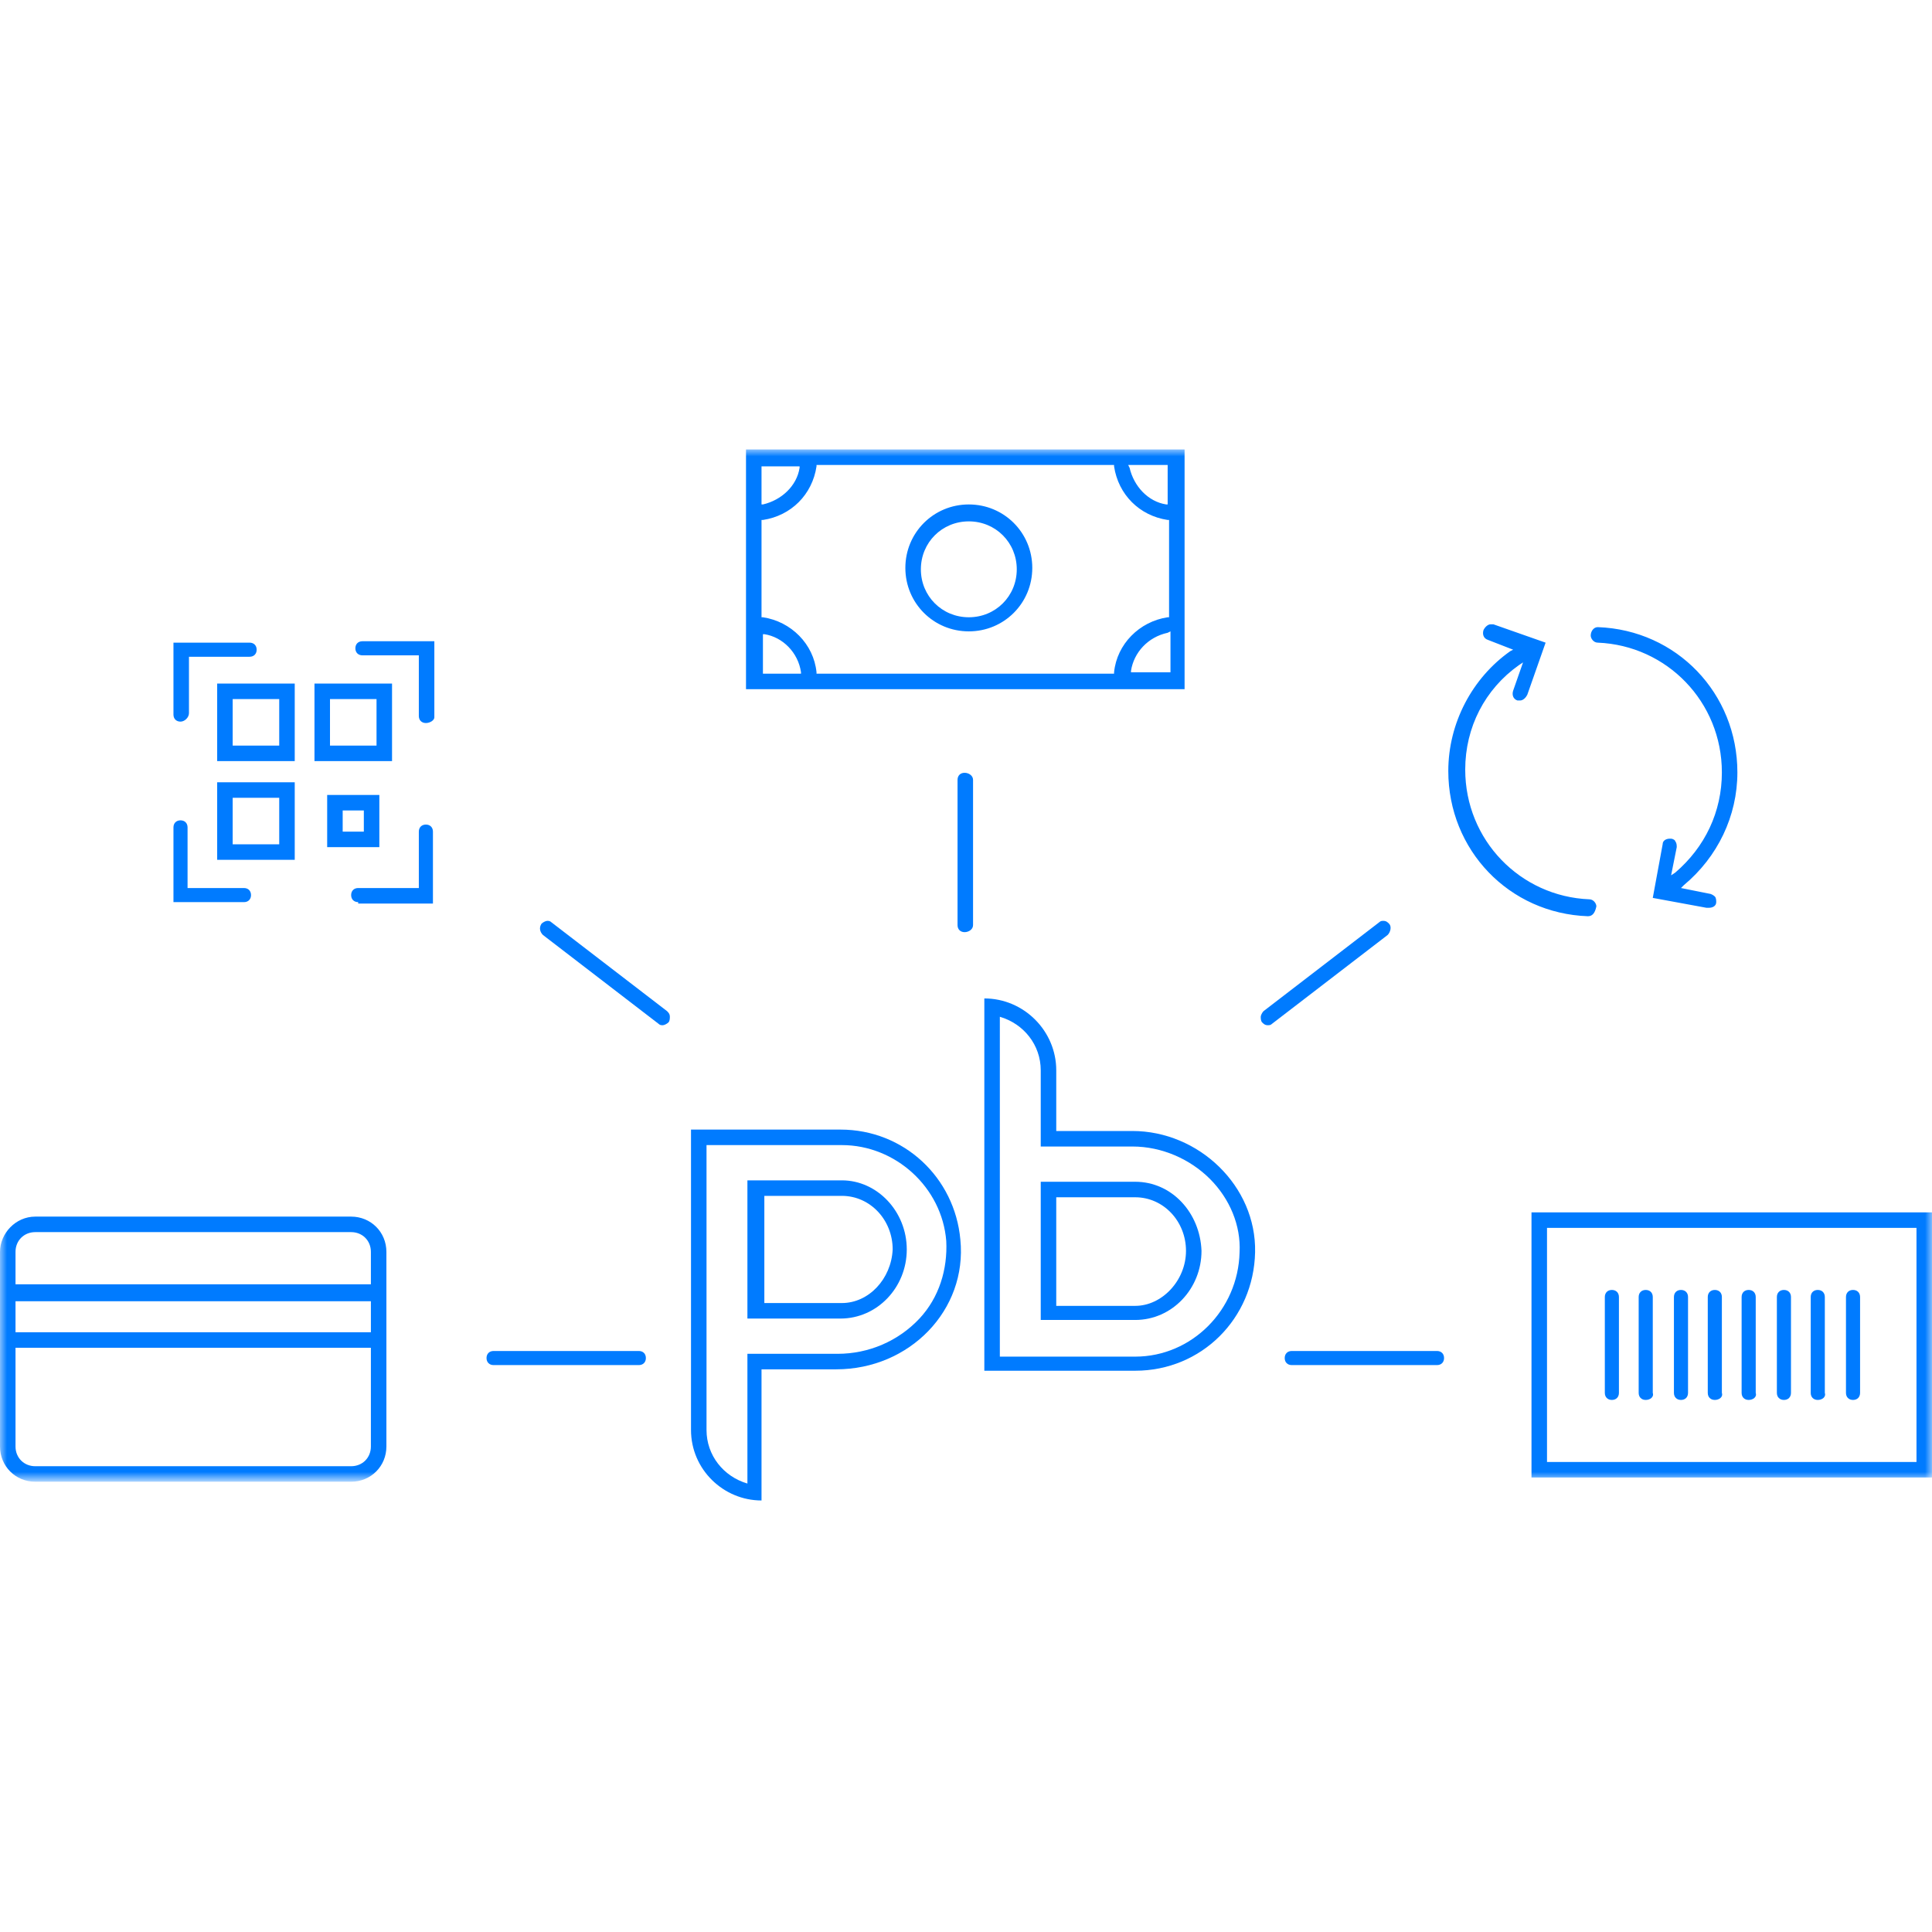 <?xml version="1.0" encoding="UTF-8"?> <svg xmlns:cc="http://creativecommons.org/ns#" xmlns:svg="http://www.w3.org/2000/svg" xmlns:rdf="http://www.w3.org/1999/02/22-rdf-syntax-ns#" xmlns:sodipodi="http://sodipodi.sourceforge.net/DTD/sodipodi-0.dtd" xmlns:inkscape="http://www.inkscape.org/namespaces/inkscape" xmlns:dc="http://purl.org/dc/elements/1.1/" xmlns="http://www.w3.org/2000/svg" xmlns:xlink="http://www.w3.org/1999/xlink" version="1.1" id="svg189" x="0px" y="0px" viewBox="0 0 137 137" style="enable-background:new 0 0 137 137;" xml:space="preserve"> <style type="text/css"> .st0{fill-rule:evenodd;clip-rule:evenodd;fill:#007BFF;} .st1{filter:url(#Adobe_OpacityMaskFilter);} .st2{fill-rule:evenodd;clip-rule:evenodd;fill:#FFFFFF;} .st3{mask:url(#mask-2_00000155865352184378954940000012378467615667631013_);fill-rule:evenodd;clip-rule:evenodd;fill:#007BFF;} </style> <path id="Fill-1" class="st0" d="M35,96.8c-0.3,0-0.5-0.2-0.5-0.5c0-0.3,0.2-0.5,0.5-0.5h10.3c0.3,0,0.5,0.2,0.5,0.5 c0,0.3-0.2,0.5-0.5,0.5H35z"></path> <path id="Fill-3" class="st0" d="M91.6,96.8c-0.3,0-0.5-0.2-0.5-0.5c0-0.3,0.2-0.5,0.5-0.5h10.3c0.3,0,0.5,0.2,0.5,0.5 c0,0.3-0.2,0.5-0.5,0.5H91.6z"></path> <path id="Fill-5" class="st0" d="M68.4,66.1c-0.3,0-0.5-0.2-0.5-0.5V55.3c0-0.3,0.2-0.5,0.5-0.5S69,55,69,55.3v10.3 C69,65.9,68.7,66.1,68.4,66.1"></path> <path id="Fill-7" class="st0" d="M89.9,72.7c-0.2,0-0.3-0.1-0.4-0.2c-0.1-0.1-0.1-0.3-0.1-0.4c0-0.1,0.1-0.3,0.2-0.4l8.2-6.3 c0.1-0.1,0.2-0.1,0.3-0.1c0.2,0,0.3,0.1,0.4,0.2c0.2,0.2,0.1,0.6-0.1,0.8l-8.2,6.3C90.1,72.7,90,72.7,89.9,72.7"></path> <path id="Fill-9" class="st0" d="M47,72.7c-0.1,0-0.2,0-0.3-0.1l-8.2-6.3c-0.2-0.2-0.3-0.5-0.1-0.8c0.1-0.1,0.3-0.2,0.4-0.2 c0.1,0,0.2,0,0.3,0.1l8.2,6.3c0.1,0.1,0.2,0.2,0.2,0.4c0,0.1,0,0.3-0.1,0.4C47.3,72.6,47.1,72.7,47,72.7"></path> <g id="Group-13" transform="translate(0,0.271)"> <g id="Clip-12"> </g> <defs> <filter id="Adobe_OpacityMaskFilter" filterUnits="userSpaceOnUse" x="0" y="31.6" width="137" height="73.2"> <feColorMatrix type="matrix" values="1 0 0 0 0 0 1 0 0 0 0 0 1 0 0 0 0 0 1 0"></feColorMatrix> </filter> </defs> <mask maskUnits="userSpaceOnUse" x="0" y="31.6" width="137" height="73.2" id="mask-2_00000155865352184378954940000012378467615667631013_"> <g id="use180_00000044882114993898793100000005735983952027981954_" class="st1"> <polygon id="path-1_00000047061208118110548890000003515675868168454588_" class="st2" points="137,104.8 0,104.8 0,31.6 137,31.6 "></polygon> </g> </mask> <path id="Fill-11" class="st3" d="M68.7,36.7c-1.9,0-3.4,1.5-3.4,3.4c0,1.9,1.5,3.4,3.4,3.4s3.4-1.5,3.4-3.4 C72.1,38.2,70.6,36.7,68.7,36.7z M68.7,44.5c-2.5,0-4.5-2-4.5-4.5c0-2.5,2-4.5,4.5-4.5c2.5,0,4.5,2,4.5,4.5 C73.2,42.5,71.2,44.5,68.7,44.5z M54,35.5l0.1,0c1.3-0.3,2.4-1.3,2.6-2.6l0-0.1H54L54,35.5z M80.1,32.9c0.3,1.3,1.3,2.4,2.6,2.6 l0.1,0v-2.8h-2.8L80.1,32.9z M54,47.5h2.8l0-0.1c-0.2-1.4-1.3-2.5-2.6-2.7l-0.1,0V47.5z M57.9,32.8c-0.3,2-1.8,3.5-3.8,3.8l-0.1,0 v6.9l0.1,0c2,0.3,3.6,1.9,3.8,3.9l0,0.1H79l0-0.1c0.2-2,1.8-3.6,3.8-3.9l0.1,0v-6.9l-0.1,0c-2-0.3-3.5-1.8-3.8-3.8l0-0.1H57.9 L57.9,32.8z M82.8,44.6c-1.4,0.3-2.4,1.4-2.6,2.7l0,0.1h2.8v-2.9L82.8,44.6z M52.9,48.6H84v-17H52.9L52.9,48.6z M12.8,50.9 c-0.3,0-0.5-0.2-0.5-0.5v-5.1h5.4c0.3,0,0.5,0.2,0.5,0.5c0,0.3-0.2,0.5-0.5,0.5h-4.3v4C13.4,50.6,13.1,50.9,12.8,50.9z M30.2,51 c-0.3,0-0.5-0.2-0.5-0.5v-4.3h-4c-0.3,0-0.5-0.2-0.5-0.5c0-0.3,0.2-0.5,0.5-0.5h5.1v5.4C30.8,50.8,30.5,51,30.2,51z M16.5,52.6h3.3 v-3.3h-3.3V52.6z M15.4,53.7h5.5v-5.5h-5.5V53.7z M23.4,52.6h3.3v-3.3h-3.3V52.6z M22.3,53.7h5.5v-5.5h-5.5V53.7z M24.3,58.7h1.5 v-1.5h-1.5V58.7z M23.2,59.8h3.7v-3.7h-3.7V59.8z M16.5,59.6h3.3v-3.3h-3.3V59.6z M15.4,60.7h5.5v-5.5h-5.5V60.7z M25.4,63.7 c-0.3,0-0.5-0.2-0.5-0.5c0-0.3,0.2-0.5,0.5-0.5h4.3v-4c0-0.3,0.2-0.5,0.5-0.5c0.3,0,0.5,0.2,0.5,0.5v5.1H25.4z M12.3,63.8v-5.4 c0-0.3,0.2-0.5,0.5-0.5c0.3,0,0.5,0.2,0.5,0.5v4.3h4c0.3,0,0.5,0.2,0.5,0.5s-0.2,0.5-0.5,0.5H12.3z M121,64.1l-3.8-0.7l0.7-3.8 c0-0.3,0.3-0.4,0.5-0.4l0.1,0c0.1,0,0.3,0.1,0.3,0.2c0.1,0.1,0.1,0.3,0.1,0.4l-0.4,2l0.3-0.2c2.1-1.8,3.3-4.3,3.3-7.1 c0-5-3.9-9-8.8-9.2c-0.3,0-0.5-0.3-0.5-0.5c0-0.3,0.2-0.6,0.5-0.6c5.6,0.2,9.9,4.7,9.9,10.3c0,3.1-1.4,6-3.8,8l-0.2,0.2l2,0.4 c0.1,0,0.3,0.1,0.4,0.2c0.1,0.1,0.1,0.3,0.1,0.4c0,0.3-0.3,0.4-0.5,0.4L121,64.1z M112.6,64.7c-5.6-0.2-9.9-4.7-9.9-10.3 c0-3.4,1.7-6.6,4.4-8.5l0.2-0.1l-1.8-0.7c-0.3-0.1-0.4-0.4-0.3-0.7c0.1-0.2,0.3-0.4,0.5-0.4c0.1,0,0.1,0,0.2,0l3.7,1.3l-1.3,3.7 c-0.1,0.2-0.3,0.4-0.5,0.4c-0.1,0-0.1,0-0.2,0c-0.3-0.1-0.4-0.4-0.3-0.7l0.7-2l-0.3,0.2c-2.4,1.7-3.8,4.4-3.8,7.4 c0,5,3.9,9,8.8,9.2c0.3,0,0.5,0.3,0.5,0.5C113.1,64.5,112.9,64.7,112.6,64.7L112.6,64.7z M114.3,99c-0.3,0-0.5-0.2-0.5-0.5v-6.8 c0-0.3,0.2-0.5,0.5-0.5c0.3,0,0.5,0.2,0.5,0.5v6.8C114.8,98.8,114.6,99,114.3,99z M116.7,99c-0.3,0-0.5-0.2-0.5-0.5v-6.8 c0-0.3,0.2-0.5,0.5-0.5c0.3,0,0.5,0.2,0.5,0.5v6.8C117.3,98.8,117,99,116.7,99z M119.2,99c-0.3,0-0.5-0.2-0.5-0.5v-6.8 c0-0.3,0.2-0.5,0.5-0.5c0.3,0,0.5,0.2,0.5,0.5v6.8C119.7,98.8,119.5,99,119.2,99z M121.6,99c-0.3,0-0.5-0.2-0.5-0.5v-6.8 c0-0.3,0.2-0.5,0.5-0.5c0.3,0,0.5,0.2,0.5,0.5v6.8C122.2,98.8,121.9,99,121.6,99z M124,99c-0.3,0-0.5-0.2-0.5-0.5v-6.8 c0-0.3,0.2-0.5,0.5-0.5c0.3,0,0.5,0.2,0.5,0.5v6.8C124.6,98.8,124.3,99,124,99z M126.5,99c-0.3,0-0.5-0.2-0.5-0.5v-6.8 c0-0.3,0.2-0.5,0.5-0.5c0.3,0,0.5,0.2,0.5,0.5v6.8C127,98.8,126.8,99,126.5,99z M128.9,99c-0.3,0-0.5-0.2-0.5-0.5v-6.8 c0-0.3,0.2-0.5,0.5-0.5c0.3,0,0.5,0.2,0.5,0.5v6.8C129.5,98.8,129.2,99,128.9,99z M131.4,99c-0.3,0-0.5-0.2-0.5-0.5v-6.8 c0-0.3,0.2-0.5,0.5-0.5s0.5,0.2,0.5,0.5v6.8C131.9,98.8,131.7,99,131.4,99z M109.7,103.4h26.2V86.8h-26.2V103.4z M108.6,104.5H137 V85.7h-28.4V104.5z M2.5,87.1c-0.8,0-1.4,0.6-1.4,1.4v2.3h25.2v-2.3c0-0.8-0.6-1.4-1.4-1.4H2.5z M1.1,94.2h25.2v-2.2H1.1V94.2z M1.1,102.3c0,0.8,0.6,1.4,1.4,1.4h22.4c0.8,0,1.4-0.6,1.4-1.4v-7H1.1V102.3z M2.5,104.8c-1.4,0-2.5-1.1-2.5-2.5V88.5 C0,87.2,1.1,86,2.5,86h22.4c1.4,0,2.5,1.1,2.5,2.5v13.8c0,1.4-1.1,2.5-2.5,2.5H2.5z"></path> </g> <g> <path class="st0" d="M80.5,83.8h-6.7v9.8h6.7c2.6,0,4.7-2.2,4.7-4.9C85.1,86,83.1,83.8,80.5,83.8z M80.5,92.6h-5.6v-7.7h5.6 c2,0,3.6,1.7,3.6,3.8C84.1,90.8,82.4,92.6,80.5,92.6z"></path> <path class="st0" d="M80.3,80.2h-5.4v-4.3c0-2.8-2.3-5.1-5.1-5.1v26.4h10.7c4.7,0,8.4-3.7,8.5-8.4C89.1,84.1,85,80.2,80.3,80.2z M80.5,96.2h-9.6V72.1c1.7,0.5,2.9,2,2.9,3.8v5.4h6.5c2.1,0,4.1,0.9,5.5,2.3c1.4,1.4,2.2,3.3,2.1,5.2 C87.8,92.9,84.5,96.2,80.5,96.2z"></path> </g> <g> <path class="st0" d="M59.7,83.7H53l0,1.1v8.7l1.1,0h5.5c2.6,0,4.7-2.2,4.7-4.9S62.2,83.7,59.7,83.7z M59.7,92.4h-5.5c0,0,0,0,0,0 v-7.6c0,0,0,0,0,0h5.5c2,0,3.6,1.7,3.6,3.8C63.2,90.7,61.6,92.4,59.7,92.4z"></path> <path class="st0" d="M68.1,87.9c-0.4-4.4-4-7.8-8.5-7.8H49c0,0,0,0,0,0v21.3c0,2.8,2.3,5,5,5c0,0,0,0,0,0v-9.3c0,0,0,0,0,0h5.3 C64.5,97.1,68.6,92.9,68.1,87.9z M65.2,93.5c-1.5,1.6-3.6,2.5-5.8,2.5H53l0,1.1v8.1c-1.7-0.5-2.9-2-2.9-3.8V81.2h9.6 c3.8,0,7.1,3,7.4,6.8C67.2,90,66.6,92,65.2,93.5z"></path> </g> </svg> 